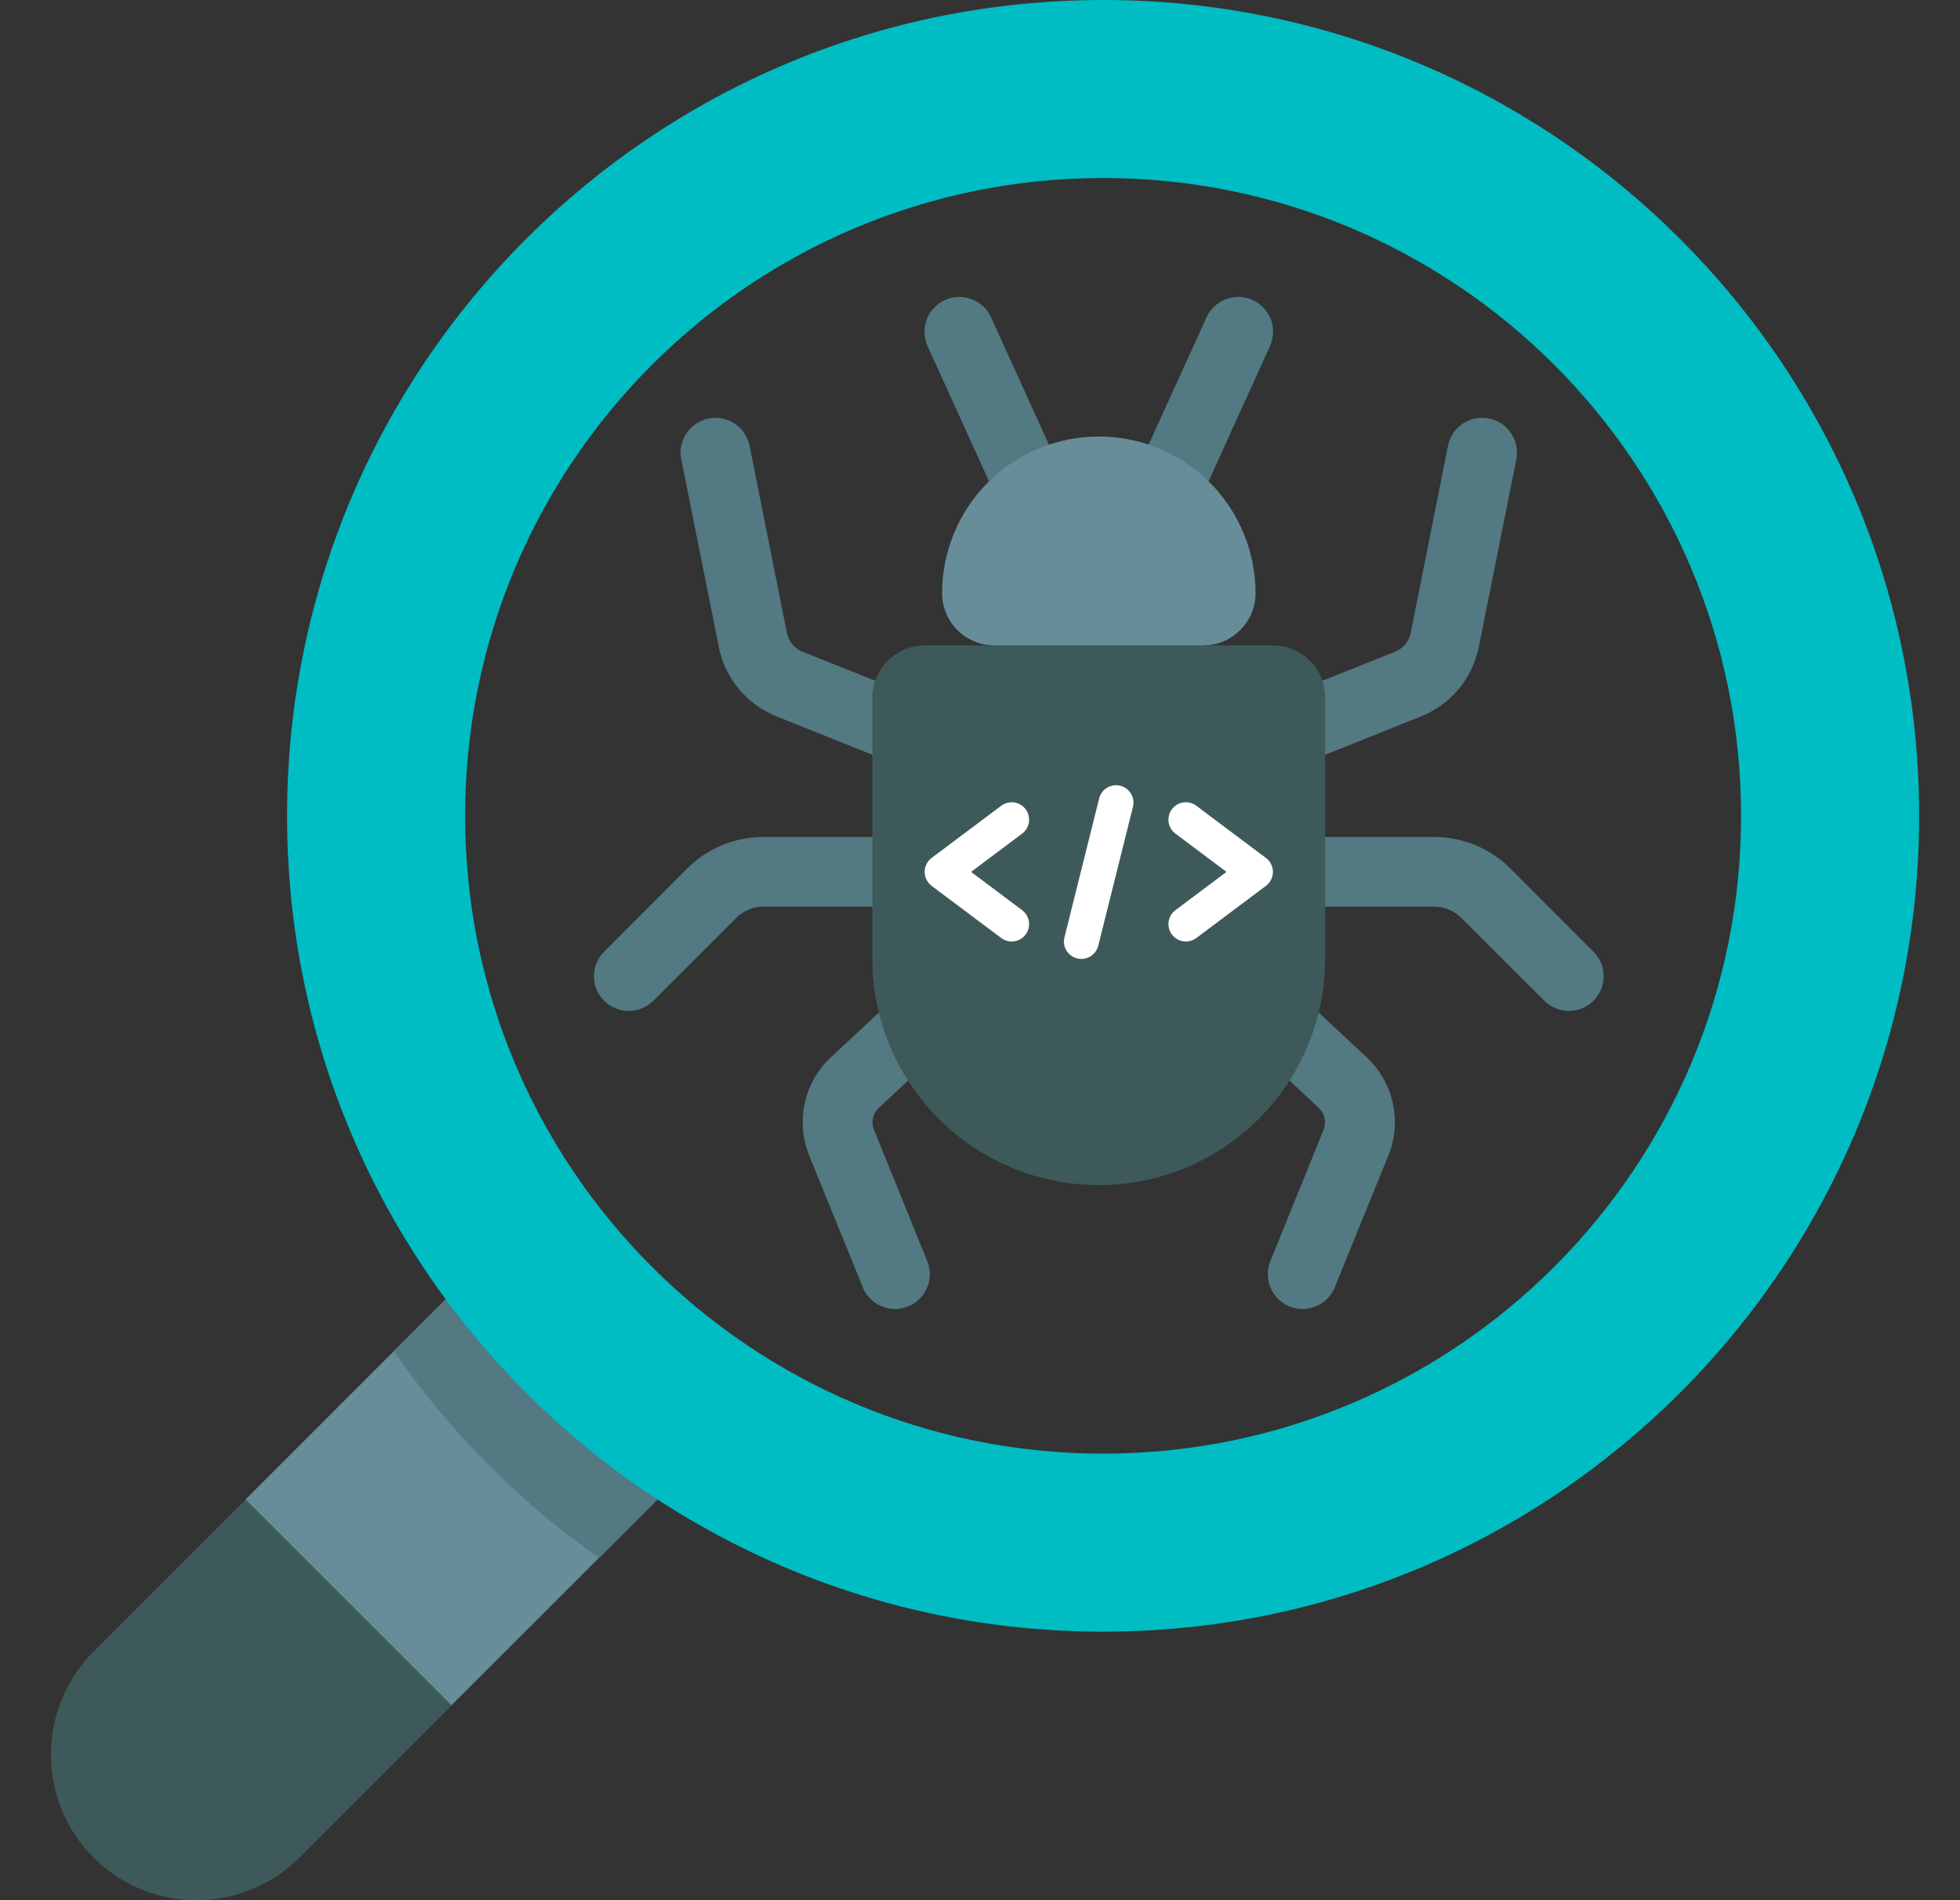 <svg width="33" height="32" viewBox="0 0 33 32" fill="none" xmlns="http://www.w3.org/2000/svg">
<rect x="0" y="0" width="33" height="32" fill="#333333" stroke="none"/>
<g clip-path="url(#clip0_3657_195441)">
<path d="M1.575 27.814L4.138 25.252L6.572 26.399L7.605 28.719L5.043 31.282C4.085 32.239 2.533 32.239 1.575 31.282C0.618 30.324 0.618 28.772 1.575 27.814Z" fill="#3E5959"/>
<path d="M4.135 25.25L8.378 21.007L11.845 24.474L7.602 28.717L4.135 25.25Z" fill="#678D98"/>
<path d="M8.382 21.008L11.849 24.475L10.089 26.235C8.739 25.291 7.568 24.113 6.633 22.756L8.382 21.008Z" fill="#537983"/>
<path d="M18.572 0C10.985 0 4.833 6.151 4.833 13.739C4.833 21.327 10.985 27.478 18.572 27.478C26.16 27.478 32.312 21.327 32.312 13.739C32.312 6.151 26.16 0 18.572 0ZM18.572 24.48C12.64 24.48 7.831 19.671 7.831 13.739C7.831 7.807 12.64 2.998 18.572 2.998C24.505 2.998 29.314 7.807 29.314 13.739C29.314 19.671 24.505 24.48 18.572 24.48Z" fill="#00BCC3"/>
<path d="M14.982 15.268H12.857C12.77 15.268 12.685 15.284 12.605 15.318C12.526 15.351 12.454 15.4 12.393 15.461L10.998 16.854C10.944 16.908 10.879 16.951 10.808 16.98C10.737 17.01 10.661 17.025 10.585 17.025C10.508 17.025 10.432 17.01 10.361 16.98C10.29 16.951 10.226 16.908 10.171 16.854C10.117 16.799 10.074 16.735 10.044 16.664C10.015 16.593 10 16.517 10 16.44C10 16.363 10.015 16.288 10.044 16.216C10.074 16.146 10.117 16.081 10.171 16.027L11.564 14.631C11.733 14.461 11.935 14.326 12.156 14.234C12.378 14.142 12.616 14.094 12.857 14.095H14.982V15.268ZM14.689 12.711L13.079 12.066C12.83 11.967 12.609 11.807 12.438 11.601C12.267 11.394 12.151 11.148 12.1 10.884L11.475 7.759C11.457 7.682 11.454 7.603 11.467 7.525C11.48 7.447 11.509 7.372 11.552 7.306C11.594 7.239 11.65 7.182 11.715 7.138C11.78 7.093 11.854 7.062 11.931 7.047C12.008 7.031 12.088 7.032 12.165 7.048C12.243 7.064 12.316 7.096 12.381 7.141C12.445 7.186 12.501 7.244 12.542 7.311C12.584 7.378 12.612 7.452 12.625 7.53L13.249 10.659C13.263 10.729 13.294 10.794 13.34 10.85C13.385 10.905 13.444 10.948 13.51 10.975L14.739 11.465L14.982 12.043L14.689 12.711ZM15.29 18.196L14.797 18.657C14.747 18.702 14.712 18.762 14.698 18.828C14.683 18.895 14.689 18.964 14.715 19.026L15.598 21.204C15.632 21.277 15.651 21.355 15.655 21.435C15.658 21.515 15.644 21.595 15.615 21.669C15.586 21.744 15.543 21.812 15.486 21.869C15.43 21.926 15.363 21.971 15.289 22.001C15.215 22.031 15.135 22.046 15.055 22.044C14.975 22.042 14.896 22.024 14.824 21.99C14.751 21.957 14.686 21.909 14.632 21.849C14.579 21.79 14.538 21.72 14.513 21.644L13.627 19.466C13.511 19.183 13.484 18.871 13.551 18.572C13.617 18.273 13.774 18.002 14 17.795L14.797 17.053L15.275 17.613L15.29 18.196ZM22.018 14.095H24.143C24.384 14.094 24.622 14.142 24.843 14.234C25.065 14.326 25.267 14.461 25.436 14.631L26.829 16.027C26.883 16.081 26.926 16.146 26.956 16.216C26.985 16.288 27 16.363 27 16.44C27 16.517 26.985 16.593 26.956 16.664C26.926 16.735 26.883 16.799 26.829 16.854C26.774 16.908 26.71 16.951 26.639 16.98C26.568 17.01 26.492 17.025 26.415 17.025C26.339 17.025 26.263 17.01 26.192 16.98C26.121 16.951 26.056 16.908 26.002 16.854L24.607 15.461C24.546 15.4 24.474 15.351 24.395 15.318C24.315 15.284 24.23 15.268 24.143 15.268H22.018V14.095ZM22.262 11.465L23.49 10.975C23.556 10.948 23.615 10.905 23.66 10.85C23.706 10.794 23.737 10.729 23.751 10.659L24.375 7.53C24.388 7.452 24.416 7.378 24.458 7.311C24.5 7.244 24.555 7.186 24.619 7.141C24.684 7.096 24.757 7.064 24.834 7.048C24.912 7.032 24.992 7.031 25.069 7.047C25.146 7.062 25.22 7.093 25.285 7.138C25.35 7.182 25.406 7.239 25.448 7.306C25.491 7.372 25.52 7.447 25.533 7.525C25.546 7.603 25.543 7.682 25.525 7.759L24.9 10.884C24.849 11.148 24.733 11.394 24.562 11.601C24.391 11.807 24.17 11.967 23.921 12.066L22.311 12.711L22.018 12.043L22.262 11.465ZM22.203 17.053L23 17.795C23.226 18.002 23.383 18.273 23.449 18.572C23.516 18.871 23.489 19.183 23.373 19.466L22.487 21.644C22.462 21.72 22.421 21.79 22.368 21.849C22.314 21.909 22.249 21.957 22.176 21.99C22.104 22.024 22.025 22.042 21.945 22.044C21.865 22.046 21.785 22.031 21.711 22.001C21.637 21.971 21.57 21.926 21.514 21.869C21.457 21.812 21.414 21.744 21.385 21.669C21.356 21.595 21.342 21.515 21.346 21.435C21.349 21.355 21.368 21.277 21.402 21.204L22.285 19.026C22.311 18.964 22.317 18.895 22.302 18.828C22.288 18.762 22.253 18.702 22.203 18.657L21.71 18.196L21.725 17.613L22.203 17.053ZM16.653 8.108L15.621 5.836C15.588 5.766 15.569 5.69 15.566 5.612C15.563 5.535 15.575 5.457 15.601 5.385C15.628 5.312 15.669 5.245 15.722 5.188C15.774 5.131 15.838 5.085 15.909 5.053C15.979 5.021 16.055 5.003 16.133 5.001C16.21 4.998 16.288 5.011 16.36 5.039C16.433 5.066 16.499 5.108 16.555 5.161C16.612 5.214 16.657 5.278 16.688 5.349L17.662 7.49L17.327 7.938L16.653 8.108ZM19.338 7.489L20.312 5.349C20.343 5.278 20.388 5.214 20.445 5.161C20.501 5.107 20.567 5.066 20.64 5.038C20.712 5.011 20.79 4.998 20.867 5C20.945 5.003 21.021 5.021 21.091 5.053C21.162 5.085 21.226 5.131 21.278 5.188C21.331 5.245 21.372 5.312 21.399 5.384C21.425 5.457 21.437 5.535 21.434 5.612C21.43 5.69 21.412 5.766 21.379 5.836L20.347 8.108L19.673 7.938L19.338 7.489Z" fill="#537983"/>
<path d="M21.139 9.989C21.139 10.223 21.047 10.446 20.881 10.611C20.717 10.776 20.493 10.869 20.26 10.869V11.455H16.741V10.869C16.508 10.869 16.284 10.776 16.119 10.611C15.954 10.446 15.862 10.223 15.862 9.989C15.862 9.289 16.14 8.618 16.635 8.123C17.13 7.629 17.801 7.351 18.5 7.351C19.2 7.351 19.871 7.629 20.366 8.123C20.861 8.618 21.139 9.289 21.139 9.989Z" fill="#678D98"/>
<path d="M15.568 10.869H21.432C21.665 10.869 21.889 10.962 22.054 11.127C22.219 11.292 22.311 11.515 22.311 11.749V16.146C22.311 17.157 21.91 18.127 21.195 18.841C20.48 19.556 19.511 19.958 18.5 19.958C17.489 19.958 16.52 19.556 15.805 18.841C15.09 18.127 14.688 17.157 14.688 16.146V11.749C14.688 11.515 14.781 11.292 14.946 11.127C15.111 10.962 15.335 10.869 15.568 10.869Z" fill="#3E5959"/>
<path d="M17.034 15.856C16.97 15.856 16.909 15.835 16.858 15.797L15.685 14.918C15.649 14.89 15.619 14.855 15.599 14.814C15.579 14.773 15.568 14.729 15.568 14.683C15.568 14.637 15.579 14.593 15.599 14.552C15.619 14.511 15.649 14.476 15.685 14.448L16.858 13.569C16.889 13.546 16.924 13.529 16.961 13.519C16.998 13.51 17.037 13.508 17.075 13.513C17.113 13.519 17.15 13.531 17.183 13.551C17.216 13.571 17.245 13.597 17.268 13.627C17.291 13.658 17.308 13.693 17.318 13.731C17.327 13.768 17.329 13.807 17.324 13.845C17.319 13.883 17.306 13.92 17.286 13.953C17.267 13.986 17.241 14.015 17.21 14.038L16.35 14.683L17.21 15.328C17.259 15.365 17.295 15.416 17.314 15.475C17.332 15.534 17.331 15.597 17.312 15.655C17.293 15.714 17.255 15.764 17.205 15.8C17.155 15.836 17.095 15.856 17.034 15.856ZM19.966 15.856C19.904 15.856 19.844 15.836 19.794 15.8C19.744 15.764 19.707 15.714 19.688 15.655C19.668 15.597 19.667 15.534 19.686 15.475C19.704 15.416 19.741 15.365 19.79 15.328L20.65 14.683L19.79 14.038C19.759 14.015 19.733 13.986 19.713 13.953C19.694 13.92 19.681 13.883 19.675 13.845C19.67 13.807 19.672 13.768 19.682 13.731C19.691 13.693 19.708 13.658 19.731 13.627C19.754 13.597 19.783 13.571 19.816 13.551C19.849 13.531 19.886 13.519 19.924 13.513C19.962 13.508 20.001 13.51 20.038 13.519C20.076 13.529 20.111 13.546 20.142 13.569L21.314 14.448C21.351 14.476 21.38 14.511 21.401 14.552C21.421 14.593 21.432 14.637 21.432 14.683C21.432 14.729 21.421 14.773 21.401 14.814C21.38 14.855 21.351 14.89 21.314 14.918L20.142 15.797C20.091 15.835 20.029 15.856 19.966 15.856ZM18.206 16.149C18.183 16.149 18.159 16.146 18.135 16.14C18.06 16.121 17.995 16.073 17.955 16.007C17.915 15.94 17.903 15.86 17.922 15.785L18.508 13.439C18.529 13.365 18.577 13.302 18.643 13.264C18.709 13.225 18.788 13.214 18.862 13.232C18.936 13.251 19 13.298 19.041 13.363C19.081 13.428 19.094 13.507 19.077 13.581L18.491 15.927C18.475 15.99 18.438 16.046 18.387 16.087C18.335 16.127 18.272 16.149 18.206 16.149Z" fill="white"/>
</g>
<defs>
<clipPath id="clip0_3657_195441">
<rect width="32" height="32" fill="white" transform="translate(0.833)"/>
</clipPath>
</defs>
</svg>
